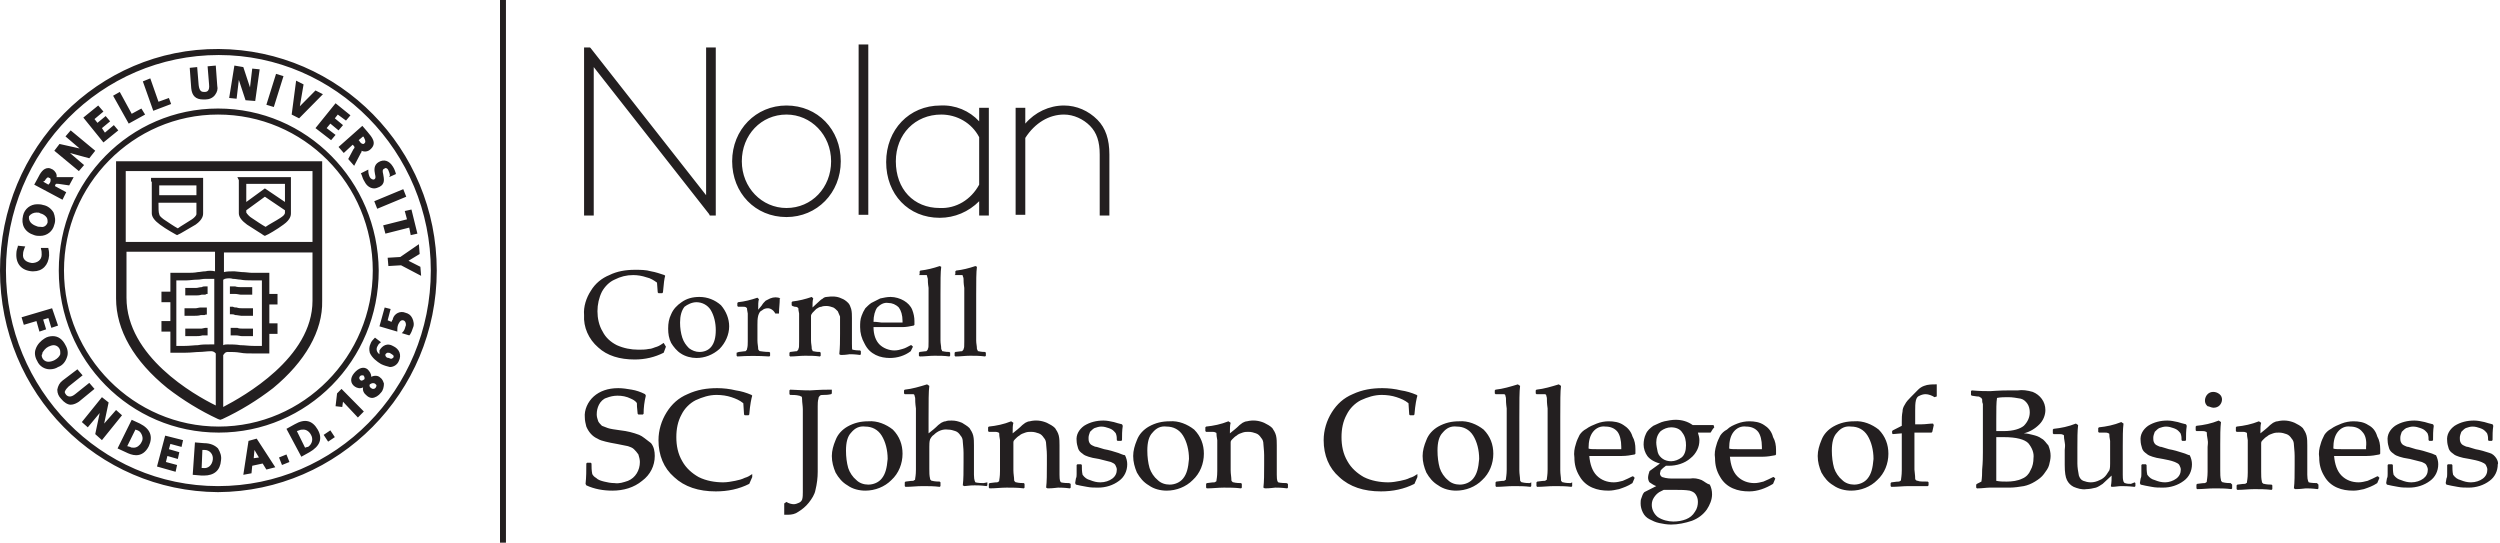 <svg width="129" height="28" viewBox="0 0 129 28" fill="none" xmlns="http://www.w3.org/2000/svg">
<g clip-path="url(#clip0_31233_827)">
<path d="M36.435 2.45H36.934V11.122H36.627L36.588 11.044L30.637 3.461V11.122H30.138V2.45H30.445L30.484 2.489L36.435 10.072V2.45ZM44.305 2.294H44.804V11.083H44.305V2.294ZM57.244 7.972V11.122H56.745V7.972C56.745 7.311 56.591 6.844 56.245 6.494C55.9 6.144 55.401 5.911 54.902 5.911C54.134 5.911 53.404 6.339 52.905 7.117V11.083H52.406V5.561H52.905V6.378C53.404 5.794 54.134 5.444 54.902 5.444C55.554 5.444 56.169 5.717 56.63 6.183C57.052 6.611 57.244 7.194 57.244 7.972ZM50.525 6.261C50.026 5.717 49.296 5.406 48.529 5.444C46.916 5.444 45.726 6.689 45.726 8.361C45.726 10.033 46.878 11.239 48.49 11.239C49.258 11.239 49.987 10.928 50.525 10.383V11.122H51.024V5.561H50.525V6.261ZM48.49 10.733C47.146 10.733 46.225 9.761 46.225 8.322C46.225 6.922 47.223 5.911 48.567 5.911C49.373 5.911 50.141 6.339 50.525 7.078V9.528C50.103 10.306 49.335 10.772 48.49 10.733ZM40.581 5.444C39.007 5.444 37.779 6.689 37.779 8.322C37.779 9.956 38.969 11.2 40.581 11.2C42.155 11.2 43.384 9.956 43.384 8.322C43.384 6.689 42.194 5.444 40.581 5.444ZM40.581 10.733C39.314 10.733 38.278 9.683 38.278 8.322C38.278 6.961 39.276 5.911 40.581 5.911C41.848 5.911 42.885 6.961 42.885 8.322C42.885 9.683 41.887 10.733 40.581 10.733ZM25.8 0H26.107V28H25.8V0ZM20.77 17.15L20.732 17.189L21.116 17.306L21.154 17.267C21.231 17.15 21.27 17.033 21.308 16.917C21.385 16.761 21.346 16.567 21.27 16.411C21.193 16.256 21.078 16.178 20.924 16.139C20.655 16.022 20.348 16.178 20.271 16.45C20.271 16.489 20.271 16.489 20.233 16.528C20.233 16.567 20.233 16.567 20.195 16.606L20.003 16.528L20.156 15.944L19.849 15.867L19.58 16.839L20.502 17.111V17.033C20.502 16.956 20.502 16.878 20.54 16.761C20.579 16.683 20.655 16.489 20.809 16.528C20.962 16.567 20.962 16.8 20.924 16.839C20.886 16.994 20.847 17.072 20.77 17.15ZM19.887 18.356V18.278C19.926 18.239 19.964 18.2 20.003 18.2C20.041 18.2 20.118 18.2 20.156 18.239C20.233 18.278 20.271 18.317 20.31 18.356V18.433C20.271 18.472 20.233 18.511 20.195 18.511C20.156 18.511 20.118 18.511 20.079 18.472C19.964 18.472 19.926 18.433 19.887 18.356ZM19.657 18.783C19.811 18.861 19.964 18.9 20.118 18.939C20.31 18.939 20.502 18.822 20.579 18.628C20.732 18.317 20.617 18.006 20.271 17.85C20.003 17.694 19.734 17.811 19.58 18.083V18.278C19.465 18.2 19.388 18.044 19.465 17.889C19.504 17.811 19.542 17.733 19.619 17.694L19.657 17.656L19.35 17.422L19.312 17.461C19.235 17.539 19.158 17.617 19.12 17.733C19.043 17.889 19.043 18.044 19.081 18.2C19.196 18.472 19.465 18.667 19.657 18.783ZM18.812 19.561C18.774 19.6 18.697 19.639 18.659 19.639C18.62 19.639 18.62 19.639 18.582 19.6C18.505 19.522 18.544 19.444 18.582 19.406C18.62 19.367 18.659 19.367 18.697 19.367C18.736 19.367 18.774 19.367 18.774 19.406C18.812 19.444 18.812 19.483 18.812 19.561ZM19.081 19.833C19.196 19.756 19.273 19.756 19.35 19.794L19.427 19.872C19.427 19.989 19.35 20.067 19.273 20.067C19.235 20.067 19.196 20.067 19.158 20.028C19.081 19.989 19.043 19.911 19.081 19.833ZM18.736 19.989C18.697 20.144 18.774 20.3 18.928 20.417C19.005 20.494 19.12 20.533 19.196 20.533C19.35 20.533 19.542 20.417 19.657 20.261C19.772 20.144 19.811 19.95 19.811 19.794C19.772 19.678 19.734 19.561 19.619 19.483C19.504 19.367 19.312 19.367 19.158 19.444C19.158 19.289 19.081 19.172 18.966 19.056C18.774 18.9 18.505 18.978 18.275 19.25C18.045 19.522 18.083 19.794 18.313 19.95C18.429 20.028 18.582 20.067 18.736 19.989ZM17.315 20.961L17.661 21L17.699 20.728L18.467 21.544L18.774 21.233L17.622 20.067L17.392 20.3L17.315 20.961ZM17.046 22.206L16.701 22.439L16.931 22.789L17.277 22.556L17.046 22.206ZM15.319 22.244L15.434 22.206C15.511 22.167 15.588 22.167 15.664 22.167C15.818 22.167 15.971 22.283 16.048 22.439C16.163 22.633 16.125 22.906 15.895 23.061H15.856L15.741 23.1L15.319 22.244ZM14.781 22.128L15.549 23.567L15.971 23.333C16.509 23.022 16.663 22.633 16.394 22.167C16.125 21.7 15.741 21.583 15.204 21.894L14.781 22.128ZM14.781 23.45L14.397 23.606L14.551 23.994L14.935 23.839L14.781 23.45ZM13.092 23.644L13.13 23.217L13.361 23.606L13.092 23.644ZM12.823 22.75L12.555 24.5L12.977 24.422L13.015 24.033L13.553 23.917L13.745 24.228L14.205 24.111L13.245 22.633L12.823 22.75ZM10.405 24.15L10.443 23.217H10.558C10.827 23.217 11.019 23.45 10.98 23.722C10.942 23.994 10.75 24.189 10.481 24.15H10.405ZM10.059 22.828L9.944 24.5L10.405 24.539H10.52C11.057 24.539 11.364 24.267 11.403 23.761C11.441 23.528 11.364 23.333 11.249 23.139C11.095 22.983 10.865 22.867 10.52 22.867L10.059 22.828ZM8.523 22.478L8.101 24.072L9.061 24.344L9.137 23.994L8.562 23.839L8.638 23.528L9.176 23.683L9.253 23.333L8.715 23.178L8.792 22.906L9.368 23.061L9.445 22.711L8.523 22.478ZM6.565 23.022L6.987 22.167L7.103 22.206C7.218 22.244 7.295 22.361 7.333 22.478C7.371 22.594 7.371 22.711 7.295 22.828C7.218 22.983 7.064 23.1 6.911 23.1C6.834 23.1 6.757 23.1 6.719 23.061L6.565 23.022ZM6.796 21.661L6.066 23.139L6.488 23.333C6.642 23.411 6.834 23.489 7.026 23.489C7.295 23.489 7.525 23.333 7.679 23.022C7.909 22.517 7.755 22.128 7.218 21.856L6.796 21.661ZM5.26 20.494L4.223 21.778L4.53 22.05L5.145 21.311L4.914 22.4L5.26 22.711L6.296 21.428L5.989 21.156L5.375 21.856L5.605 20.767L5.26 20.494ZM3.225 19.639C3.071 19.756 2.995 19.911 2.956 20.106C2.956 20.3 3.033 20.456 3.148 20.572C3.302 20.767 3.494 20.883 3.647 20.883C3.801 20.883 3.954 20.806 4.07 20.728L4.876 20.067L4.607 19.756L3.878 20.339C3.686 20.494 3.532 20.494 3.417 20.378C3.379 20.339 3.34 20.261 3.34 20.222C3.379 20.106 3.455 20.028 3.532 19.95L4.262 19.367L3.993 19.056L3.225 19.639ZM2.188 18.2C2.265 18.083 2.342 17.967 2.496 17.889C2.572 17.85 2.688 17.811 2.764 17.811C2.956 17.811 3.11 17.967 3.11 18.161V18.278C3.071 18.394 2.956 18.511 2.803 18.589C2.726 18.628 2.611 18.667 2.496 18.667C2.304 18.667 2.15 18.511 2.15 18.317C2.188 18.278 2.188 18.239 2.188 18.2ZM1.843 18.006C1.766 18.2 1.804 18.433 1.92 18.628C2.035 18.9 2.304 19.056 2.572 19.056C2.726 19.056 2.879 19.017 2.995 18.939C3.225 18.861 3.379 18.667 3.455 18.433C3.532 18.239 3.494 18.006 3.379 17.811C3.225 17.5 2.995 17.344 2.726 17.344C2.572 17.344 2.419 17.383 2.304 17.461C2.112 17.578 1.92 17.772 1.843 18.006ZM2.688 15.906L1.113 16.372L1.229 16.761L1.881 16.567L2.035 17.111L2.38 16.994L2.227 16.489L2.496 16.411L2.649 16.917L2.995 16.8L2.688 15.906ZM1.305 12.717L0.921 12.678V12.717C0.883 12.833 0.845 12.95 0.845 13.067C0.806 13.611 1.113 13.961 1.651 14H1.728C2.188 14 2.496 13.689 2.534 13.183C2.534 13.067 2.534 12.95 2.496 12.833V12.794H2.112V12.833C2.15 12.95 2.15 13.028 2.15 13.144C2.15 13.417 1.92 13.572 1.651 13.572C1.344 13.533 1.152 13.378 1.19 13.106C1.19 12.989 1.229 12.911 1.267 12.794L1.305 12.717ZM1.881 10.967C1.958 10.967 2.035 10.967 2.073 11.006C2.227 11.044 2.342 11.122 2.419 11.239C2.457 11.317 2.457 11.394 2.457 11.472C2.419 11.628 2.265 11.744 2.112 11.706C2.035 11.706 1.958 11.706 1.881 11.667C1.651 11.589 1.459 11.433 1.497 11.161C1.574 11.044 1.728 10.967 1.881 10.967ZM1.92 10.539C1.574 10.539 1.267 10.772 1.19 11.122C1.075 11.589 1.267 11.978 1.766 12.133C1.881 12.172 1.958 12.172 2.073 12.172C2.419 12.172 2.726 11.939 2.803 11.589C2.879 11.394 2.841 11.161 2.764 10.967C2.649 10.772 2.457 10.617 2.227 10.578C2.112 10.539 1.996 10.539 1.92 10.539ZM2.611 9.256C2.611 9.333 2.611 9.411 2.534 9.489L2.496 9.528L2.227 9.372L2.304 9.333C2.38 9.217 2.457 9.1 2.534 9.178C2.572 9.178 2.611 9.217 2.611 9.256ZM2.726 8.75C2.649 8.711 2.572 8.672 2.496 8.672C2.227 8.672 2.073 8.944 1.958 9.178L1.766 9.528L3.225 10.306L3.417 9.917L2.841 9.606V9.567C2.879 9.45 2.918 9.489 3.033 9.489L3.571 9.567L3.801 9.139H2.918C2.956 8.983 2.841 8.828 2.726 8.75ZM4.914 7.778L3.647 6.728L3.379 7.039L4.108 7.661L3.071 7.428L2.803 7.778L4.07 8.828L4.338 8.517L3.609 7.894L4.607 8.167L4.914 7.778ZM5.26 6.611L5.682 6.261L5.452 5.989L5.029 6.339L4.876 6.144L5.337 5.756L5.068 5.444L4.3 6.067L5.337 7.35L6.104 6.728L5.874 6.456L5.413 6.844L5.26 6.611ZM7.487 5.911L7.295 5.6L6.796 5.872L6.181 4.744L5.836 4.939L6.642 6.378L7.487 5.911ZM7.909 5.717L8.83 5.367L8.715 5.056L8.178 5.25L7.755 4.044L7.371 4.2L7.909 5.717ZM11.095 4.9C11.211 4.744 11.249 4.589 11.211 4.433L11.134 3.383L10.712 3.422L10.788 4.356C10.827 4.706 10.673 4.744 10.558 4.744H10.52C10.405 4.744 10.289 4.706 10.251 4.394L10.174 3.461L9.79 3.5L9.867 4.55C9.905 4.939 10.097 5.133 10.481 5.133H10.596C10.788 5.133 10.98 5.056 11.095 4.9ZM12.055 16.917H11.902V17.306H12.171C12.286 17.306 12.401 17.344 12.478 17.344H13.054V16.956H12.516C12.439 16.956 12.324 16.956 12.247 16.917H12.055ZM13.054 16.294V15.906H12.478C12.401 15.906 12.324 15.906 12.209 15.867C12.132 15.867 12.094 15.867 12.017 15.828H11.863V16.217H11.94C12.017 16.217 12.055 16.217 12.132 16.256C12.247 16.256 12.363 16.294 12.439 16.294H13.054ZM12.017 14.778H11.863V15.167H12.132C12.247 15.167 12.363 15.206 12.439 15.206H13.015V14.817H12.439C12.363 14.817 12.247 14.817 12.132 14.778H12.017ZM10.097 16.956H9.56V17.344H10.136C10.213 17.344 10.328 17.344 10.443 17.306H10.712V16.917H10.596L10.405 16.956H10.097ZM10.712 15.167V14.778H10.596C10.52 14.778 10.481 14.778 10.405 14.817C10.289 14.817 10.213 14.856 10.136 14.856H9.56V15.244H10.097C10.174 15.244 10.289 15.244 10.405 15.206H10.596C10.635 15.167 10.673 15.167 10.712 15.167ZM10.673 16.256V15.867H10.366C10.251 15.867 10.174 15.906 10.097 15.906H9.521V16.294H10.059C10.136 16.294 10.251 16.294 10.366 16.256H10.558C10.635 16.217 10.673 16.217 10.673 16.256ZM12.708 9.489H14.704V10.422L13.668 9.722L12.708 10.422V9.489ZM12.708 10.85L13.668 10.15L14.704 10.85V10.967C14.704 11.083 14.589 11.161 14.474 11.239C14.244 11.394 13.86 11.589 13.706 11.706C13.553 11.628 13.207 11.394 12.977 11.239C12.9 11.2 12.746 11.044 12.708 10.967V10.85ZM12.324 9.294V11.006C12.324 11.2 12.478 11.394 12.746 11.589C13.092 11.822 13.553 12.094 13.591 12.133L13.668 12.172L13.745 12.133C13.783 12.133 14.32 11.822 14.628 11.589C15.012 11.317 15.012 11.083 15.012 11.006V9.139H12.247L12.324 9.294ZM8.178 10.461H10.136V11.044C10.136 11.122 10.021 11.239 9.905 11.317C9.675 11.472 9.329 11.667 9.176 11.783C9.022 11.706 8.677 11.472 8.446 11.317C8.293 11.2 8.216 11.122 8.216 11.044C8.178 10.967 8.178 10.733 8.178 10.461ZM10.136 10.072H8.216V9.567H10.136V10.072ZM7.832 9.372V11.006C7.832 11.2 7.986 11.394 8.254 11.589C8.562 11.822 9.061 12.094 9.061 12.094L9.137 12.133L9.214 12.094C9.253 12.094 9.752 11.783 10.097 11.589C10.481 11.317 10.481 11.083 10.481 11.006V9.178H7.794V9.372H7.832ZM16.125 15.517C16.125 18.472 12.555 20.456 11.518 21V18.317L11.556 18.278C11.595 18.2 11.671 18.161 11.748 18.161C11.979 18.161 12.171 18.161 12.401 18.2C12.593 18.239 12.823 18.239 13.13 18.239H13.898V17.228H14.32V16.683H13.898V15.711H14.32V15.167H13.898V14.078H13.015C12.862 14.078 12.67 14.039 12.478 14.039L12.094 14C11.902 14 11.71 14 11.556 14.039V13.028H16.125V15.517ZM16.125 12.483H6.488V8.828H16.125V12.483ZM10.865 17.772C10.596 17.772 10.405 17.772 10.213 17.811C10.021 17.811 9.79 17.85 9.483 17.85H9.099V14.467H9.637C9.79 14.467 9.982 14.428 10.213 14.428C10.328 14.428 10.443 14.389 10.596 14.389H11.057V17.772H10.865ZM6.488 12.989H11.095V14C10.942 13.961 10.75 13.961 10.596 14C10.443 14 10.328 14.039 10.213 14.039C10.021 14.078 9.829 14.078 9.675 14.078H8.792V15.05H8.331V15.594H8.792V16.567H8.331V17.111H8.792V18.2H9.56C9.867 18.2 10.097 18.161 10.289 18.161C10.481 18.161 10.673 18.122 10.904 18.122C10.98 18.122 11.057 18.161 11.095 18.2L11.134 18.239V20.922C10.021 20.378 6.527 18.394 6.527 15.361V12.989H6.488ZM11.518 14.428C11.556 14.428 11.595 14.389 11.595 14.389C11.748 14.35 11.902 14.35 12.017 14.389C12.171 14.389 12.286 14.428 12.401 14.428C12.593 14.467 12.785 14.467 12.977 14.467H13.514V17.85H13.13C12.823 17.85 12.631 17.811 12.401 17.811C12.171 17.772 11.94 17.772 11.748 17.772C11.671 17.772 11.595 17.772 11.518 17.811V14.428ZM16.624 15.517V8.322H5.989V15.4C5.989 17.033 6.911 18.628 8.638 20.028C9.445 20.65 10.328 21.194 11.249 21.622L11.364 21.661L11.479 21.622C12.401 21.194 13.284 20.65 14.09 20.028C15.741 18.667 16.663 17.072 16.624 15.517ZM19.235 13.961C19.235 18.394 15.664 22.011 11.287 22.011C6.911 22.011 3.302 18.394 3.302 13.961C3.302 9.528 6.872 5.911 11.249 5.911C15.664 5.911 19.235 9.489 19.235 13.961ZM11.249 5.6C6.719 5.6 3.033 9.333 3.033 13.961C3.033 18.589 6.719 22.322 11.287 22.322C15.856 22.322 19.542 18.589 19.542 13.961C19.504 9.333 15.818 5.6 11.249 5.6ZM13.169 5.211L13.399 3.578L13.015 3.539L12.9 4.511L12.555 3.461L12.094 3.383L11.825 5.056L12.209 5.094L12.324 4.122L12.67 5.172L13.169 5.211ZM14.129 5.522L14.628 3.928L14.244 3.811L13.745 5.406L14.129 5.522ZM15.434 6.106L16.663 4.861L16.279 4.667L15.472 5.483L15.664 4.356L15.28 4.161L15.05 5.911L15.434 6.106ZM17.853 6.222L18.083 5.95L17.315 5.328L16.279 6.611L17.085 7.233L17.315 6.961L16.855 6.611L17.046 6.378L17.469 6.728L17.699 6.456L17.277 6.106L17.43 5.911L17.853 6.222ZM18.851 7.311C18.851 7.35 18.812 7.389 18.812 7.389C18.774 7.428 18.774 7.428 18.736 7.428C18.659 7.428 18.582 7.35 18.544 7.272L18.505 7.233L18.736 7.039L18.774 7.078C18.812 7.156 18.851 7.233 18.851 7.311ZM19.12 7.7C19.465 7.389 19.196 7.078 18.966 6.806L18.697 6.494L17.469 7.583L17.738 7.894L18.198 7.467L18.237 7.506C18.313 7.583 18.313 7.622 18.237 7.7L17.968 8.206L18.275 8.556L18.62 7.894C18.659 7.856 18.659 7.817 18.659 7.778C18.812 7.856 19.005 7.817 19.12 7.7ZM20.079 9.139L20.425 8.983V8.944C20.387 8.828 20.348 8.711 20.271 8.594C20.079 8.283 19.811 8.206 19.542 8.361C19.273 8.517 19.312 8.789 19.35 8.983C19.388 9.139 19.388 9.217 19.312 9.256C19.235 9.294 19.12 9.217 19.081 9.139C19.043 9.061 19.005 8.944 19.005 8.828V8.75L18.62 8.944L18.659 9.022C18.697 9.139 18.736 9.256 18.812 9.372C18.928 9.606 19.12 9.722 19.312 9.722C19.388 9.722 19.504 9.683 19.58 9.644C19.887 9.489 19.811 9.217 19.772 8.983C19.734 8.828 19.734 8.75 19.811 8.711C19.849 8.711 19.849 8.672 19.887 8.672C19.964 8.672 20.003 8.711 20.041 8.789C20.079 8.867 20.118 8.983 20.118 9.061L20.079 9.139ZM19.465 10.772L20.962 10.15L20.809 9.761L19.312 10.383L19.465 10.772ZM21.193 12.133L21.538 12.056L21.231 10.811L20.886 10.889L21.001 11.317L19.772 11.628L19.887 12.056L21.116 11.744L21.193 12.133ZM21.692 13.767L21.078 13.456L21.654 13.106L21.615 12.6L20.655 13.261L20.003 13.3L20.041 13.728L20.694 13.689L21.73 14.233L21.692 13.767ZM22.23 13.961C22.23 20.106 17.315 25.083 11.249 25.083C5.183 25.083 0.307 20.067 0.307 13.961C0.307 7.817 5.221 2.839 11.287 2.839C17.315 2.839 22.23 7.817 22.23 13.961ZM22.537 13.961C22.537 7.661 17.507 2.567 11.287 2.528C5.068 2.489 0 7.622 0 13.961C0 20.3 5.029 25.356 11.249 25.394C17.469 25.356 22.537 20.261 22.537 13.961ZM114.219 21.039C114.334 21.039 114.449 21 114.526 20.922C114.679 20.767 114.718 20.494 114.526 20.339C114.334 20.183 114.065 20.183 113.912 20.339C113.758 20.494 113.72 20.767 113.873 20.922L113.912 20.961C113.988 20.961 114.104 21.039 114.219 21.039ZM32.98 22.439C32.672 22.322 32.365 22.244 32.02 22.206C31.712 22.167 31.482 22.128 31.367 22.089C31.252 22.05 31.175 22.011 31.06 21.972C30.983 21.894 30.906 21.817 30.868 21.739C30.829 21.622 30.791 21.506 30.791 21.389C30.791 21.194 30.829 21.039 30.906 20.883C30.983 20.728 31.137 20.572 31.29 20.533C31.482 20.456 31.674 20.417 31.866 20.417C32.096 20.417 32.327 20.456 32.557 20.572C32.826 20.689 32.864 20.806 32.864 20.806C32.864 20.883 32.864 21.039 32.903 21.35L32.941 21.389H33.171L33.21 21.35C33.21 21.039 33.248 20.728 33.325 20.417L33.287 20.339C33.056 20.222 32.826 20.144 32.596 20.106C32.365 20.067 32.135 20.028 31.904 20.028C31.367 20.028 30.945 20.183 30.637 20.456C30.33 20.728 30.138 21.156 30.177 21.544C30.177 21.7 30.215 21.856 30.254 22.011C30.369 22.283 30.561 22.517 30.829 22.633C30.945 22.711 31.098 22.75 31.252 22.789C31.405 22.828 31.597 22.867 31.828 22.906L32.404 23.022C32.519 23.061 32.634 23.1 32.711 23.178C32.788 23.256 32.864 23.333 32.941 23.45C32.98 23.567 33.018 23.722 33.018 23.839C33.018 24.267 32.788 24.656 32.404 24.811C32.173 24.889 31.943 24.967 31.712 24.928C31.52 24.928 31.329 24.889 31.175 24.85C31.021 24.811 30.868 24.772 30.753 24.656C30.676 24.617 30.599 24.539 30.561 24.461C30.522 24.267 30.522 24.111 30.522 23.917L30.484 23.878H30.292L30.254 23.917C30.254 24.267 30.254 24.617 30.215 24.967L30.254 25.044C30.676 25.239 31.137 25.317 31.597 25.317C32.173 25.317 32.711 25.161 33.133 24.811C33.555 24.5 33.786 24.033 33.786 23.528C33.786 23.294 33.747 23.061 33.594 22.867C33.325 22.672 33.171 22.517 32.98 22.439ZM38.815 24.461C38.7 24.539 38.585 24.617 38.431 24.656C38.278 24.733 38.124 24.772 37.932 24.811C37.74 24.85 37.51 24.889 37.318 24.889C36.895 24.889 36.435 24.811 36.051 24.617C35.705 24.422 35.398 24.15 35.206 23.8C34.976 23.411 34.899 22.983 34.899 22.556C34.899 22.128 34.976 21.739 35.168 21.389C35.321 21.078 35.59 20.806 35.897 20.65C36.243 20.494 36.588 20.378 36.972 20.378C37.241 20.378 37.51 20.417 37.74 20.494C37.971 20.572 38.163 20.65 38.355 20.806L38.393 21.389L38.431 21.428H38.623L38.662 21.389C38.7 20.883 38.777 20.533 38.815 20.417L38.777 20.378C38.508 20.261 38.239 20.183 37.971 20.144C37.663 20.067 37.318 20.028 37.011 20.028C36.473 20.028 35.974 20.106 35.475 20.339C35.014 20.533 34.669 20.844 34.4 21.272C34.131 21.7 33.978 22.206 33.978 22.711C33.978 23.489 34.246 24.15 34.784 24.617C35.321 25.122 36.051 25.356 36.934 25.356C37.548 25.356 38.124 25.239 38.662 24.967L38.815 24.617V24.461ZM42.846 20.106C42.232 20.106 41.887 20.144 41.81 20.144C41.733 20.144 41.388 20.144 40.773 20.106L40.735 20.144V20.339L40.773 20.378C40.927 20.378 41.08 20.378 41.234 20.417C41.272 20.417 41.311 20.456 41.349 20.456C41.388 20.494 41.388 20.533 41.388 20.611C41.388 20.767 41.426 20.961 41.426 21.117V25.394C41.426 25.511 41.426 25.667 41.388 25.783C41.349 25.861 41.311 25.9 41.234 25.939C41.157 25.978 41.042 26.017 40.965 26.017C40.85 26.017 40.696 25.978 40.581 25.9L40.466 25.978V26.561H40.658C40.85 26.561 41.042 26.522 41.196 26.406C41.388 26.289 41.58 26.133 41.733 25.939C41.887 25.744 42.04 25.511 42.079 25.278C42.155 24.967 42.194 24.656 42.194 24.344V20.961C42.194 20.844 42.194 20.689 42.232 20.572C42.232 20.494 42.27 20.456 42.309 20.417C42.347 20.378 42.424 20.378 42.501 20.378C42.578 20.378 42.731 20.378 42.885 20.339L42.923 20.3V20.106H42.846ZM44.804 21.739C44.42 21.739 44.075 21.817 43.73 22.011C43.461 22.167 43.23 22.4 43.115 22.711C43 22.983 42.923 23.256 42.923 23.528C42.923 23.839 43 24.111 43.115 24.383C43.269 24.656 43.461 24.889 43.73 25.044C43.998 25.239 44.344 25.317 44.651 25.317C45.15 25.317 45.649 25.122 45.995 24.772C46.379 24.422 46.571 23.917 46.571 23.411C46.571 22.944 46.417 22.517 46.071 22.167C45.726 21.894 45.265 21.7 44.804 21.739ZM45.495 24.694C45.342 24.889 45.073 25.006 44.804 25.006C44.574 25.006 44.344 24.928 44.19 24.772C43.998 24.617 43.845 24.383 43.768 24.15C43.691 23.878 43.653 23.567 43.653 23.256C43.653 22.828 43.73 22.517 43.921 22.322C44.113 22.089 44.344 21.972 44.651 22.011C44.996 22.011 45.304 22.167 45.495 22.478C45.688 22.789 45.803 23.217 45.803 23.683C45.764 24.15 45.688 24.461 45.495 24.694ZM50.755 24.928C50.448 24.928 50.333 24.889 50.333 24.889C50.333 24.889 50.256 24.811 50.256 24.5V22.983C50.256 22.828 50.256 22.633 50.218 22.478C50.179 22.322 50.103 22.206 50.026 22.089C49.911 21.972 49.757 21.894 49.642 21.817C49.45 21.739 49.296 21.7 49.105 21.7C48.989 21.7 48.874 21.7 48.797 21.739C48.721 21.739 48.644 21.778 48.567 21.817C48.529 21.856 48.452 21.894 48.413 21.933C48.26 22.089 48.068 22.244 47.914 22.361V21.544C47.914 20.728 47.914 20.183 47.953 19.911L47.837 19.833C47.454 19.95 47.07 20.067 46.686 20.106L46.647 20.144V20.3L46.686 20.339H47.108C47.146 20.339 47.146 20.339 47.185 20.378C47.185 20.378 47.185 20.417 47.223 20.533C47.223 20.65 47.223 20.806 47.262 21.078V24.228C47.262 24.539 47.223 24.656 47.223 24.694C47.223 24.733 47.223 24.772 47.185 24.772C47.185 24.772 47.146 24.811 47.108 24.811C47.07 24.811 46.993 24.811 46.724 24.85L46.686 24.889V25.083L46.724 25.122C47.031 25.122 47.3 25.083 47.607 25.083C47.914 25.083 48.183 25.083 48.49 25.122L48.529 25.083V24.889L48.49 24.85C48.221 24.85 48.106 24.811 48.106 24.811C48.068 24.811 48.068 24.811 48.029 24.772C47.991 24.733 47.991 24.733 47.991 24.694C47.953 24.539 47.953 24.383 47.953 24.189V23.061C47.953 22.944 47.953 22.789 47.991 22.672C48.029 22.594 48.106 22.478 48.183 22.439C48.375 22.244 48.644 22.128 48.913 22.167C49.066 22.167 49.181 22.206 49.296 22.244C49.412 22.283 49.488 22.361 49.565 22.478C49.642 22.556 49.68 22.672 49.68 22.789C49.68 22.906 49.719 23.1 49.719 23.372V23.839C49.719 24.344 49.719 24.733 49.68 25.044L49.757 25.083C50.064 25.044 50.218 25.044 50.295 25.044C50.41 25.044 50.602 25.044 50.909 25.083L50.947 25.044V24.889L50.755 24.928ZM55.17 24.928C54.863 24.928 54.748 24.889 54.748 24.889C54.71 24.85 54.671 24.811 54.671 24.5V22.983C54.671 22.828 54.671 22.633 54.633 22.478C54.595 22.322 54.518 22.206 54.441 22.089C54.326 21.972 54.172 21.894 54.019 21.817C53.75 21.7 53.443 21.661 53.136 21.739C53.059 21.739 52.982 21.778 52.905 21.817C52.867 21.856 52.79 21.894 52.752 21.933C52.598 22.089 52.445 22.206 52.253 22.361C52.253 22.128 52.253 21.933 52.291 21.817L52.176 21.739C51.792 21.894 51.408 21.972 51.024 22.011L50.986 22.05V22.244L51.024 22.283H51.331C51.408 22.283 51.446 22.283 51.523 22.322C51.562 22.322 51.562 22.361 51.562 22.4C51.562 22.439 51.562 22.517 51.6 22.711V24.306C51.6 24.617 51.562 24.733 51.562 24.772C51.562 24.811 51.562 24.85 51.523 24.85C51.523 24.85 51.485 24.889 51.446 24.889C51.408 24.889 51.331 24.889 51.062 24.928L51.024 24.967V25.161L51.062 25.2C51.37 25.2 51.638 25.161 51.946 25.161C52.253 25.161 52.521 25.161 52.829 25.2L52.867 25.161V24.967L52.829 24.928C52.56 24.928 52.445 24.889 52.445 24.889C52.406 24.889 52.406 24.889 52.368 24.85C52.33 24.811 52.33 24.811 52.33 24.772C52.33 24.617 52.291 24.461 52.291 24.267V22.828C52.291 22.75 52.33 22.711 52.368 22.672C52.445 22.594 52.521 22.517 52.598 22.478C52.675 22.4 52.79 22.361 52.905 22.322C53.02 22.283 53.097 22.283 53.212 22.283C53.366 22.283 53.481 22.322 53.596 22.361C53.712 22.4 53.788 22.478 53.865 22.594C53.942 22.672 53.98 22.789 53.98 22.906C53.98 23.022 54.019 23.217 54.019 23.489V23.956C54.019 24.461 54.019 24.85 53.98 25.161L54.057 25.2C54.364 25.2 54.518 25.161 54.595 25.161C54.71 25.161 54.902 25.161 55.209 25.2L55.247 25.161V24.967L55.17 24.928ZM57.705 23.372C57.474 23.294 57.205 23.217 56.975 23.178L56.591 23.061C56.514 23.061 56.438 23.022 56.361 22.983C56.284 22.944 56.245 22.906 56.207 22.828C56.169 22.75 56.169 22.672 56.169 22.594C56.169 22.478 56.207 22.4 56.245 22.283C56.322 22.206 56.399 22.128 56.476 22.089C56.591 22.05 56.706 22.011 56.821 22.011C56.975 22.011 57.09 22.05 57.205 22.089C57.321 22.128 57.397 22.167 57.474 22.244C57.513 22.283 57.589 22.361 57.589 22.4C57.628 22.517 57.628 22.594 57.628 22.711L57.666 22.75H57.858L57.896 22.711C57.896 22.478 57.896 22.206 57.935 21.972L57.896 21.894C57.743 21.856 57.589 21.817 57.474 21.778C57.282 21.739 57.129 21.7 56.937 21.7C56.591 21.7 56.245 21.778 55.938 21.972C55.67 22.167 55.516 22.439 55.554 22.75C55.554 22.867 55.593 23.022 55.631 23.139C55.67 23.256 55.746 23.333 55.862 23.411C55.938 23.489 56.054 23.528 56.169 23.567C56.284 23.606 56.438 23.644 56.706 23.683C56.898 23.722 57.129 23.8 57.321 23.839C57.397 23.878 57.513 23.917 57.551 23.994C57.589 24.072 57.628 24.15 57.628 24.228C57.628 24.422 57.551 24.578 57.397 24.694C57.244 24.811 57.013 24.889 56.783 24.889C56.591 24.889 56.438 24.85 56.245 24.772C56.092 24.733 55.977 24.656 55.862 24.5C55.823 24.344 55.823 24.15 55.823 23.994L55.785 23.956H55.593L55.554 23.994V24.461C55.554 24.539 55.554 24.617 55.516 24.694L55.478 24.928L55.516 25.006C55.67 25.044 55.862 25.083 56.092 25.122C56.284 25.161 56.476 25.161 56.668 25.161C57.052 25.161 57.436 25.044 57.743 24.811C58.012 24.617 58.165 24.306 58.165 23.956C58.165 23.8 58.127 23.644 58.05 23.489C57.973 23.489 57.82 23.411 57.705 23.372ZM60.354 21.739C59.97 21.739 59.624 21.817 59.279 22.011C59.01 22.167 58.779 22.4 58.664 22.711C58.549 22.983 58.472 23.256 58.472 23.528C58.472 23.839 58.549 24.111 58.664 24.383C58.818 24.656 59.01 24.889 59.279 25.044C59.547 25.239 59.893 25.317 60.2 25.317C60.699 25.317 61.198 25.122 61.544 24.772C61.928 24.422 62.12 23.917 62.12 23.411C62.12 22.944 61.966 22.517 61.62 22.167C61.275 21.894 60.814 21.7 60.354 21.739ZM61.045 24.694C60.891 24.889 60.622 25.006 60.354 25.006C60.123 25.006 59.893 24.928 59.739 24.772C59.547 24.617 59.394 24.383 59.317 24.15C59.24 23.878 59.202 23.567 59.202 23.256C59.202 22.828 59.279 22.517 59.471 22.322C59.663 22.089 59.893 21.972 60.2 22.011C60.545 22.011 60.853 22.167 61.045 22.478C61.237 22.789 61.352 23.217 61.352 23.683C61.313 24.15 61.237 24.461 61.045 24.694ZM66.381 24.928C66.074 24.928 65.959 24.889 65.959 24.889C65.921 24.85 65.882 24.811 65.882 24.5V22.983C65.882 22.828 65.882 22.633 65.844 22.478C65.805 22.322 65.729 22.206 65.652 22.089C65.537 21.972 65.383 21.894 65.23 21.817C64.961 21.7 64.654 21.661 64.346 21.739C64.27 21.739 64.193 21.778 64.116 21.817C64.078 21.856 64.001 21.894 63.962 21.933C63.809 22.089 63.655 22.206 63.463 22.361C63.463 22.128 63.463 21.933 63.502 21.817L63.387 21.739C63.003 21.894 62.619 21.972 62.235 22.011L62.196 22.05V22.244L62.235 22.283H62.542C62.619 22.283 62.657 22.283 62.734 22.322C62.772 22.322 62.772 22.361 62.772 22.4C62.772 22.439 62.772 22.517 62.811 22.711V24.306C62.811 24.617 62.772 24.733 62.772 24.772C62.772 24.811 62.772 24.85 62.734 24.85C62.734 24.85 62.696 24.889 62.657 24.889C62.619 24.889 62.542 24.889 62.273 24.928L62.235 24.967V25.161L62.273 25.2C62.58 25.2 62.849 25.161 63.156 25.161C63.425 25.161 63.732 25.161 64.039 25.2L64.078 25.161V24.967L64.039 24.928C63.77 24.928 63.655 24.889 63.655 24.889C63.617 24.889 63.617 24.889 63.579 24.85C63.54 24.811 63.54 24.811 63.54 24.772C63.54 24.617 63.502 24.461 63.502 24.267V22.828C63.502 22.75 63.54 22.711 63.579 22.672C63.655 22.594 63.732 22.517 63.809 22.478C63.886 22.4 64.001 22.361 64.116 22.322C64.231 22.283 64.308 22.283 64.423 22.283C64.577 22.283 64.692 22.322 64.807 22.361C64.922 22.4 64.999 22.478 65.076 22.594C65.153 22.672 65.191 22.789 65.191 22.906C65.191 23.022 65.23 23.217 65.23 23.489V23.956C65.23 24.461 65.23 24.85 65.191 25.161L65.268 25.2C65.575 25.2 65.729 25.161 65.805 25.161C65.921 25.161 66.112 25.161 66.42 25.2L66.458 25.161V24.967L66.381 24.928ZM73.138 24.461C73.023 24.539 72.908 24.617 72.754 24.656C72.601 24.733 72.447 24.772 72.255 24.811C72.063 24.85 71.833 24.889 71.641 24.889C71.219 24.889 70.758 24.811 70.374 24.617C70.029 24.422 69.721 24.15 69.529 23.8C69.299 23.411 69.222 22.983 69.222 22.556C69.222 22.128 69.299 21.739 69.491 21.389C69.645 21.078 69.913 20.806 70.221 20.65C70.566 20.494 70.912 20.378 71.296 20.378C71.564 20.378 71.833 20.417 72.063 20.494C72.294 20.572 72.486 20.65 72.678 20.806L72.716 21.389L72.754 21.428H72.946L72.985 21.389C73.023 20.883 73.1 20.533 73.138 20.417L73.1 20.378C72.831 20.261 72.562 20.183 72.294 20.144C71.987 20.067 71.641 20.028 71.334 20.028C70.796 20.028 70.297 20.106 69.798 20.339C69.338 20.533 68.992 20.844 68.723 21.272C68.454 21.7 68.301 22.206 68.301 22.711C68.301 23.489 68.57 24.15 69.107 24.617C69.645 25.122 70.374 25.356 71.257 25.356C71.871 25.356 72.447 25.239 72.985 24.967L73.138 24.617V24.461ZM75.288 21.739C74.904 21.739 74.559 21.817 74.213 22.011C73.945 22.167 73.714 22.4 73.599 22.711C73.484 22.983 73.407 23.256 73.407 23.528C73.407 23.839 73.484 24.111 73.599 24.383C73.753 24.656 73.945 24.889 74.213 25.044C74.482 25.239 74.828 25.317 75.135 25.317C75.634 25.317 76.133 25.122 76.479 24.772C76.862 24.422 77.055 23.917 77.055 23.411C77.055 22.944 76.901 22.517 76.555 22.167C76.21 21.894 75.749 21.7 75.288 21.739ZM76.018 24.694C75.864 24.889 75.596 25.006 75.327 25.006C75.096 25.006 74.866 24.928 74.713 24.772C74.52 24.617 74.367 24.383 74.29 24.15C74.213 23.878 74.175 23.567 74.175 23.256C74.175 22.828 74.252 22.517 74.444 22.322C74.636 22.089 74.866 21.972 75.173 22.011C75.519 22.011 75.826 22.167 76.018 22.478C76.21 22.789 76.325 23.217 76.325 23.683C76.287 24.15 76.21 24.461 76.018 24.694ZM78.936 24.928C78.667 24.928 78.552 24.889 78.552 24.889C78.513 24.889 78.513 24.889 78.475 24.85C78.437 24.811 78.437 24.811 78.437 24.772C78.437 24.617 78.398 24.461 78.398 24.267V21.544C78.398 20.728 78.398 20.183 78.437 19.911L78.321 19.833C77.938 19.95 77.554 20.067 77.17 20.106L77.131 20.144V20.3L77.17 20.339H77.592C77.63 20.339 77.63 20.339 77.669 20.378C77.669 20.417 77.707 20.494 77.707 20.533C77.707 20.65 77.707 20.806 77.746 21.078V24.228C77.746 24.5 77.707 24.656 77.707 24.694C77.707 24.733 77.707 24.772 77.669 24.772C77.669 24.772 77.63 24.811 77.592 24.811C77.554 24.811 77.477 24.811 77.208 24.85L77.17 24.889V25.083L77.208 25.122C77.515 25.122 77.784 25.083 78.091 25.083C78.398 25.083 78.667 25.083 78.974 25.122L79.013 25.083V24.889L78.936 24.928ZM81.047 24.928C80.779 24.928 80.663 24.889 80.663 24.889C80.625 24.889 80.625 24.889 80.587 24.85C80.548 24.811 80.548 24.811 80.548 24.772C80.548 24.617 80.51 24.461 80.51 24.267V21.544C80.51 20.728 80.51 20.183 80.548 19.911L80.433 19.833C80.049 19.95 79.665 20.067 79.281 20.106L79.243 20.144V20.3L79.281 20.339H79.704C79.742 20.339 79.742 20.339 79.78 20.378C79.78 20.417 79.819 20.494 79.819 20.533C79.819 20.65 79.819 20.806 79.857 21.078V24.228C79.857 24.5 79.819 24.656 79.819 24.694C79.819 24.733 79.819 24.772 79.78 24.772C79.78 24.772 79.742 24.811 79.704 24.811C79.665 24.811 79.588 24.811 79.32 24.85L79.281 24.889V25.083L79.32 25.122C79.627 25.122 79.895 25.083 80.203 25.083C80.51 25.083 80.779 25.083 81.086 25.122L81.124 25.083V24.889L81.047 24.928ZM83.773 21.933C83.543 21.778 83.274 21.739 83.005 21.739C82.813 21.739 82.583 21.778 82.391 21.856C82.199 21.933 82.007 22.011 81.854 22.128C81.7 22.206 81.585 22.322 81.508 22.439C81.431 22.594 81.355 22.75 81.316 22.906C81.239 23.139 81.201 23.372 81.239 23.606C81.239 23.956 81.316 24.267 81.508 24.578C81.662 24.85 81.892 25.044 82.161 25.161C82.43 25.278 82.698 25.317 83.005 25.317C83.197 25.317 83.351 25.278 83.543 25.239C83.773 25.161 84.004 25.083 84.234 24.928L84.349 24.656L84.272 24.578H84.234C84.08 24.656 83.927 24.733 83.735 24.811C83.581 24.85 83.428 24.889 83.274 24.889C82.929 24.889 82.621 24.772 82.391 24.539C82.161 24.306 82.046 23.956 82.007 23.528H83.696C83.927 23.528 84.157 23.489 84.349 23.45L84.388 23.411V23.178C84.388 22.944 84.349 22.711 84.234 22.517C84.157 22.244 83.965 22.05 83.773 21.933ZM83.658 23.061V23.178H82.43C82.199 23.178 82.007 23.178 81.969 23.139C81.969 22.75 82.046 22.478 82.199 22.283C82.353 22.089 82.583 21.972 82.852 22.011C83.082 22.011 83.312 22.089 83.466 22.283C83.581 22.439 83.658 22.711 83.658 23.061ZM87.805 24.772C87.612 24.694 87.421 24.656 87.19 24.694H86.384C86.192 24.694 86 24.694 85.77 24.617C85.693 24.578 85.654 24.5 85.654 24.422C85.654 24.383 85.693 24.306 85.693 24.267C85.77 24.189 85.846 24.111 85.962 24.033H86.115C86.499 24.033 86.921 23.917 87.229 23.644C87.382 23.528 87.497 23.372 87.574 23.217C87.651 23.061 87.689 22.906 87.689 22.711C87.689 22.594 87.651 22.439 87.612 22.322H88.265C88.304 22.283 88.342 22.167 88.457 22.05L88.419 21.933H87.344C87.075 21.739 86.768 21.661 86.461 21.661C86.269 21.661 86.077 21.7 85.885 21.739C85.693 21.778 85.501 21.894 85.309 21.972C85.155 22.089 85.002 22.206 84.925 22.4C84.848 22.556 84.81 22.75 84.81 22.944C84.81 23.139 84.887 23.372 85.002 23.528C85.117 23.683 85.347 23.839 85.654 23.917L85.117 24.306C85.079 24.422 85.04 24.539 85.04 24.656C85.04 24.733 85.079 24.85 85.117 24.889C85.232 24.967 85.347 25.044 85.463 25.083L84.848 25.394C84.771 25.472 84.733 25.589 84.695 25.706C84.656 25.783 84.656 25.9 84.656 25.978C84.656 26.133 84.695 26.289 84.771 26.444C84.848 26.6 84.963 26.717 85.117 26.794C85.27 26.872 85.424 26.95 85.616 26.989C85.808 27.028 86 27.067 86.23 27.067C86.576 27.067 86.96 26.989 87.305 26.872C87.612 26.756 87.881 26.561 88.073 26.289C88.227 26.056 88.342 25.783 88.342 25.511C88.342 25.317 88.304 25.161 88.227 25.006C88.073 24.967 87.958 24.85 87.805 24.772ZM85.463 22.828C85.463 22.594 85.539 22.4 85.693 22.244C85.846 22.128 86.038 22.05 86.23 22.05C86.461 22.05 86.691 22.128 86.806 22.322C86.96 22.517 86.998 22.75 86.998 22.983C86.998 23.256 86.921 23.489 86.768 23.606C86.614 23.722 86.422 23.8 86.23 23.8C86.077 23.8 85.923 23.761 85.808 23.683C85.693 23.606 85.578 23.489 85.539 23.333C85.501 23.139 85.463 22.983 85.463 22.828ZM86.346 26.911C86.077 26.911 85.77 26.833 85.539 26.678C85.347 26.522 85.232 26.289 85.232 26.056C85.232 25.9 85.27 25.783 85.347 25.667C85.424 25.55 85.501 25.472 85.616 25.394L85.846 25.278H86.499C86.73 25.278 86.96 25.278 87.19 25.317C87.305 25.356 87.421 25.394 87.497 25.511C87.574 25.628 87.612 25.744 87.612 25.9C87.612 26.056 87.574 26.25 87.459 26.406C87.344 26.6 87.19 26.717 86.998 26.794C86.806 26.872 86.576 26.911 86.346 26.911ZM91.029 21.933C90.799 21.778 90.53 21.739 90.262 21.739C90.07 21.739 89.839 21.778 89.647 21.856C89.455 21.933 89.263 22.011 89.11 22.167C88.956 22.244 88.841 22.361 88.764 22.478C88.688 22.633 88.611 22.789 88.572 22.944C88.496 23.178 88.457 23.411 88.496 23.644C88.496 23.994 88.572 24.306 88.764 24.617C88.918 24.889 89.148 25.083 89.417 25.2C89.686 25.317 89.954 25.356 90.262 25.356C90.684 25.356 91.106 25.2 91.49 24.967L91.605 24.694L91.529 24.617H91.49C91.337 24.694 91.183 24.772 90.991 24.85C90.838 24.889 90.684 24.928 90.53 24.928C90.185 24.928 89.878 24.811 89.647 24.578C89.417 24.344 89.302 23.994 89.263 23.567H90.953C91.183 23.567 91.413 23.528 91.605 23.489L91.644 23.45V23.217C91.644 22.983 91.605 22.75 91.49 22.556C91.413 22.244 91.221 22.05 91.029 21.933ZM90.914 23.061V23.178H89.686C89.455 23.178 89.263 23.178 89.225 23.139C89.225 22.75 89.302 22.478 89.455 22.283C89.609 22.089 89.839 21.972 90.108 22.011C90.338 22.011 90.569 22.089 90.722 22.283C90.838 22.439 90.914 22.711 90.914 23.061ZM95.675 21.739C95.291 21.739 94.945 21.817 94.6 22.011C94.331 22.167 94.101 22.4 93.986 22.711C93.871 22.983 93.794 23.256 93.794 23.528C93.794 23.839 93.871 24.111 93.986 24.383C94.139 24.656 94.331 24.889 94.6 25.044C94.869 25.239 95.214 25.317 95.521 25.317C96.02 25.317 96.52 25.122 96.865 24.772C97.249 24.422 97.441 23.917 97.441 23.411C97.441 22.944 97.287 22.517 96.942 22.167C96.596 21.894 96.136 21.7 95.675 21.739ZM96.366 24.694C96.213 24.889 95.944 25.006 95.675 25.006C95.445 25.006 95.214 24.928 95.061 24.772C94.869 24.617 94.715 24.383 94.638 24.15C94.562 23.878 94.523 23.567 94.523 23.256C94.523 22.828 94.6 22.517 94.792 22.322C94.984 22.089 95.214 21.972 95.521 22.011C95.867 22.011 96.174 22.167 96.366 22.478C96.558 22.789 96.673 23.217 96.673 23.683C96.635 24.15 96.558 24.461 96.366 24.694ZM99.284 19.911C99.169 19.95 99.054 20.028 98.977 20.106L98.593 20.494C98.478 20.611 98.362 20.728 98.286 20.883C98.209 21 98.171 21.117 98.171 21.233C98.132 21.428 98.132 21.583 98.132 21.778V21.972L97.671 22.206L97.633 22.244V22.361L97.671 22.4L98.132 22.361V24.267C98.132 24.539 98.094 24.694 98.094 24.733C98.094 24.772 98.094 24.811 98.055 24.811C98.055 24.811 98.017 24.85 97.979 24.85C97.94 24.85 97.863 24.85 97.595 24.889L97.556 24.928V25.083L97.595 25.122C97.902 25.122 98.209 25.083 98.478 25.083H99.476L99.514 25.044V24.889L99.476 24.85C99.207 24.85 99.015 24.85 98.977 24.811C98.938 24.811 98.9 24.811 98.862 24.772C98.823 24.733 98.823 24.733 98.823 24.694C98.823 24.656 98.823 24.539 98.785 24.228V22.322H99.668L99.706 22.283L99.783 21.933L99.745 21.856C99.553 21.856 99.361 21.894 99.169 21.894H98.823V21.194C98.823 21 98.823 20.806 98.862 20.65C98.9 20.533 98.938 20.456 99.054 20.417C99.13 20.378 99.246 20.339 99.361 20.339C99.514 20.339 99.706 20.417 99.821 20.494L99.937 20.456V19.833H99.898C99.706 19.833 99.476 19.833 99.284 19.911ZM105.35 22.633C105.196 22.517 105.043 22.478 104.889 22.439C104.736 22.4 104.582 22.361 104.429 22.361C104.736 22.283 105.004 22.128 105.235 21.894C105.427 21.7 105.542 21.428 105.542 21.156C105.542 20.728 105.273 20.378 104.889 20.222C104.621 20.144 104.352 20.106 104.121 20.144H103.699C103.123 20.144 102.778 20.183 102.701 20.183C102.471 20.183 102.163 20.183 101.741 20.144L101.703 20.183V20.378L101.741 20.417L102.01 20.456C102.087 20.456 102.125 20.456 102.163 20.494C102.202 20.494 102.202 20.533 102.24 20.533C102.24 20.572 102.279 20.572 102.279 20.611C102.279 20.689 102.279 20.767 102.317 20.844V23.333C102.317 23.528 102.317 23.839 102.279 24.228C102.279 24.733 102.24 24.811 102.24 24.85L102.01 24.967L101.971 25.006V25.161L102.01 25.2H102.048C102.279 25.2 102.509 25.161 102.662 25.161H103.699C103.929 25.161 104.198 25.122 104.429 25.083C104.621 25.044 104.812 24.967 105.004 24.85C105.196 24.733 105.35 24.617 105.465 24.461C105.58 24.306 105.696 24.15 105.734 23.994C105.772 23.839 105.811 23.683 105.811 23.528C105.811 23.333 105.772 23.178 105.696 22.983C105.58 22.867 105.504 22.711 105.35 22.633ZM103.046 22.556H103.392C104.045 22.556 104.467 22.672 104.659 22.867C104.851 23.1 104.966 23.372 104.928 23.644C104.928 23.839 104.889 24.072 104.774 24.267C104.697 24.461 104.544 24.617 104.352 24.694C104.121 24.811 103.814 24.85 103.546 24.85C103.354 24.85 103.2 24.85 103.008 24.811V22.556H103.046ZM104.429 21.972C104.237 22.128 103.891 22.244 103.392 22.244H103.008V21.622C103.008 21.117 103.008 20.767 103.046 20.533C103.238 20.494 103.43 20.494 103.622 20.494C103.853 20.494 104.045 20.533 104.275 20.572C104.429 20.611 104.544 20.728 104.621 20.844C104.697 20.961 104.736 21.117 104.736 21.272C104.736 21.544 104.621 21.778 104.429 21.972ZM109.957 24.967C109.842 24.967 109.765 24.967 109.65 24.928C109.612 24.928 109.612 24.889 109.573 24.85C109.535 24.733 109.535 24.617 109.535 24.5V23.022C109.535 22.556 109.535 22.167 109.573 21.856L109.458 21.778C109.074 21.933 108.69 22.011 108.306 22.05L108.268 22.089V22.283L108.306 22.322H108.613C108.69 22.322 108.729 22.322 108.805 22.361C108.844 22.361 108.844 22.4 108.844 22.439C108.844 22.478 108.844 22.556 108.882 22.75V23.917C108.882 24.033 108.882 24.15 108.844 24.267C108.805 24.344 108.729 24.422 108.69 24.5C108.613 24.617 108.46 24.733 108.345 24.772C108.191 24.85 108.037 24.889 107.884 24.889C107.73 24.889 107.615 24.85 107.5 24.811C107.385 24.772 107.308 24.656 107.27 24.539C107.231 24.344 107.193 24.111 107.193 23.917V23.1C107.193 22.633 107.193 22.244 107.231 21.933L107.116 21.856C106.732 22.011 106.348 22.089 105.964 22.128L105.926 22.167V22.361L105.964 22.4H106.271C106.348 22.4 106.387 22.4 106.463 22.439C106.502 22.439 106.502 22.478 106.502 22.517C106.502 22.556 106.502 22.633 106.54 22.828C106.579 23.022 106.54 23.1 106.54 23.217V23.994C106.54 24.383 106.579 24.617 106.655 24.772C106.732 24.928 106.847 25.044 107.001 25.122C107.193 25.2 107.423 25.278 107.654 25.239C107.807 25.239 107.999 25.2 108.153 25.161C108.268 25.122 108.383 25.044 108.498 24.967C108.652 24.811 108.805 24.694 108.959 24.539C108.959 24.694 108.959 24.889 108.921 25.083L108.959 25.122C109.151 25.122 109.304 25.083 109.458 25.083C109.573 25.083 109.804 25.083 110.149 25.122L110.187 25.083V24.928L110.149 24.889L109.957 24.967ZM112.645 23.372C112.414 23.294 112.146 23.217 111.915 23.178L111.531 23.061C111.454 23.061 111.378 23.022 111.301 22.983C111.224 22.944 111.186 22.906 111.147 22.828C111.109 22.75 111.109 22.672 111.109 22.594C111.109 22.478 111.147 22.4 111.186 22.283C111.262 22.206 111.339 22.128 111.416 22.089C111.531 22.05 111.646 22.011 111.762 22.011C111.915 22.011 112.03 22.05 112.146 22.089C112.261 22.128 112.337 22.167 112.414 22.244C112.453 22.283 112.529 22.361 112.529 22.4C112.568 22.517 112.568 22.594 112.568 22.711L112.606 22.75H112.76L112.798 22.711C112.798 22.478 112.798 22.206 112.837 21.972L112.798 21.894C112.645 21.856 112.491 21.817 112.376 21.778C112.184 21.739 112.03 21.7 111.838 21.7C111.493 21.7 111.147 21.778 110.84 21.972C110.571 22.167 110.418 22.439 110.456 22.75C110.456 22.867 110.495 23.022 110.533 23.139C110.571 23.256 110.648 23.333 110.763 23.411C110.84 23.489 110.955 23.528 111.071 23.567C111.186 23.606 111.339 23.644 111.608 23.683C111.8 23.722 112.03 23.761 112.222 23.839C112.299 23.878 112.414 23.917 112.453 23.994C112.491 24.072 112.529 24.15 112.529 24.228C112.529 24.422 112.453 24.578 112.299 24.694C112.146 24.811 111.915 24.889 111.723 24.889C111.531 24.889 111.378 24.85 111.186 24.772C111.032 24.733 110.917 24.656 110.802 24.5C110.763 24.344 110.763 24.15 110.763 23.994L110.725 23.956H110.533L110.495 23.994V24.461C110.495 24.539 110.495 24.617 110.456 24.694L110.418 24.928L110.456 25.006C110.61 25.044 110.802 25.083 111.032 25.122C111.224 25.161 111.416 25.161 111.608 25.161C111.992 25.161 112.376 25.044 112.683 24.811C112.952 24.617 113.105 24.306 113.105 23.956C113.105 23.8 113.067 23.644 112.99 23.489C112.913 23.489 112.798 23.411 112.645 23.372ZM115.102 24.928C114.833 24.928 114.718 24.889 114.718 24.889C114.679 24.889 114.679 24.889 114.641 24.85C114.603 24.811 114.603 24.811 114.603 24.772C114.564 24.617 114.564 24.461 114.564 24.267V22.944C114.564 22.478 114.564 22.089 114.603 21.778L114.487 21.7C114.104 21.856 113.72 21.933 113.336 21.972L113.297 22.011V22.206L113.336 22.244H113.643C113.72 22.244 113.758 22.244 113.835 22.283C113.873 22.283 113.873 22.322 113.873 22.361C113.873 22.4 113.873 22.478 113.912 22.672C113.95 22.867 113.912 22.944 113.912 23.061V24.344C113.912 24.617 113.873 24.772 113.873 24.811C113.873 24.85 113.873 24.889 113.835 24.889C113.835 24.889 113.796 24.928 113.758 24.928C113.72 24.928 113.643 24.928 113.374 24.967L113.336 25.006V25.2L113.374 25.239C113.681 25.239 113.95 25.2 114.257 25.2C114.564 25.2 114.833 25.2 115.14 25.239L115.179 25.2V25.006L115.102 24.928ZM119.555 24.928C119.248 24.928 119.133 24.889 119.133 24.889C119.133 24.889 119.056 24.811 119.056 24.5V22.983C119.056 22.828 119.056 22.633 119.018 22.478C118.979 22.322 118.903 22.206 118.826 22.089C118.711 21.972 118.557 21.894 118.404 21.817C118.135 21.7 117.828 21.661 117.521 21.739C117.444 21.739 117.367 21.778 117.29 21.817C117.252 21.856 117.175 21.894 117.137 21.933C116.983 22.089 116.829 22.206 116.637 22.361C116.637 22.128 116.637 21.933 116.676 21.817L116.561 21.739C116.177 21.894 115.793 21.972 115.409 22.011L115.371 22.05V22.244L115.409 22.283H115.716C115.793 22.283 115.831 22.283 115.908 22.322C115.946 22.322 115.946 22.361 115.946 22.4C115.946 22.439 115.946 22.517 115.985 22.711V24.383C115.985 24.694 115.946 24.811 115.946 24.85C115.946 24.889 115.946 24.928 115.908 24.928C115.908 24.928 115.87 24.967 115.831 24.967C115.793 24.967 115.716 24.967 115.447 25.006L115.409 25.044V25.239L115.447 25.278C115.754 25.278 116.023 25.239 116.33 25.239C116.599 25.239 116.906 25.239 117.213 25.278L117.252 25.239V25.044L117.213 25.006C116.945 25.006 116.829 24.967 116.829 24.967C116.791 24.967 116.791 24.967 116.753 24.928C116.714 24.889 116.714 24.889 116.714 24.85C116.676 24.694 116.676 24.539 116.676 24.344V22.867C116.676 22.789 116.714 22.75 116.753 22.711C116.829 22.633 116.906 22.556 116.983 22.517C117.06 22.439 117.175 22.4 117.29 22.361C117.405 22.322 117.482 22.322 117.597 22.322C117.751 22.322 117.866 22.361 117.981 22.4C118.096 22.439 118.173 22.517 118.25 22.633C118.327 22.711 118.365 22.828 118.365 22.944C118.365 23.061 118.404 23.256 118.404 23.528V23.994C118.404 24.5 118.404 24.889 118.365 25.2L118.442 25.239C118.749 25.239 118.903 25.2 118.979 25.2C119.095 25.2 119.287 25.2 119.594 25.239L119.632 25.2V25.006L119.555 24.928ZM122.204 21.933C121.974 21.778 121.705 21.739 121.437 21.739C121.245 21.739 121.014 21.778 120.822 21.856C120.63 21.933 120.438 22.011 120.285 22.128C120.131 22.206 120.016 22.322 119.939 22.439C119.862 22.594 119.786 22.75 119.747 22.906C119.671 23.139 119.632 23.372 119.671 23.606C119.671 23.956 119.747 24.267 119.939 24.578C120.093 24.85 120.323 25.044 120.592 25.161C120.861 25.278 121.129 25.317 121.437 25.317C121.629 25.317 121.782 25.278 121.974 25.239C122.204 25.161 122.435 25.083 122.665 24.928L122.78 24.656L122.704 24.578H122.665C122.512 24.656 122.358 24.733 122.166 24.811C122.012 24.85 121.859 24.889 121.705 24.889C121.36 24.889 121.053 24.772 120.822 24.539C120.592 24.306 120.477 23.956 120.438 23.528H122.128C122.358 23.528 122.588 23.489 122.78 23.45L122.819 23.411V23.178C122.819 22.944 122.78 22.711 122.665 22.517C122.588 22.244 122.435 22.05 122.204 21.933ZM122.089 23.061V23.178H120.861C120.63 23.178 120.438 23.178 120.4 23.139C120.4 22.75 120.477 22.478 120.63 22.283C120.784 22.089 121.014 21.972 121.283 22.011C121.513 22.011 121.744 22.089 121.897 22.283C122.051 22.439 122.128 22.711 122.089 23.061ZM125.391 23.372C125.161 23.294 124.892 23.217 124.662 23.178L124.278 23.061C124.201 23.061 124.124 23.022 124.047 22.983C123.971 22.944 123.932 22.906 123.894 22.828C123.855 22.75 123.855 22.672 123.855 22.594C123.855 22.478 123.894 22.4 123.932 22.283C124.009 22.206 124.086 22.128 124.162 22.089C124.278 22.05 124.393 22.011 124.508 22.011C124.662 22.011 124.777 22.05 124.892 22.089C125.007 22.128 125.084 22.167 125.161 22.244C125.199 22.283 125.276 22.361 125.276 22.4C125.314 22.517 125.314 22.594 125.314 22.711L125.353 22.75H125.506L125.545 22.711C125.545 22.478 125.545 22.206 125.583 21.972L125.545 21.894C125.391 21.856 125.237 21.817 125.122 21.778C124.93 21.739 124.777 21.7 124.585 21.7C124.239 21.7 123.894 21.778 123.587 21.972C123.318 22.167 123.164 22.439 123.203 22.75C123.203 22.867 123.241 23.022 123.279 23.139C123.318 23.256 123.395 23.333 123.51 23.411C123.587 23.489 123.702 23.528 123.817 23.567C123.932 23.606 124.086 23.644 124.354 23.683C124.546 23.722 124.777 23.8 124.969 23.839C125.046 23.878 125.161 23.917 125.199 23.994C125.237 24.072 125.276 24.15 125.276 24.228C125.276 24.422 125.199 24.578 125.046 24.694C124.892 24.811 124.662 24.889 124.431 24.889C124.239 24.889 124.086 24.85 123.894 24.772C123.74 24.733 123.625 24.656 123.51 24.5C123.471 24.344 123.471 24.15 123.471 23.994L123.433 23.956H123.241L123.203 23.994V24.461C123.203 24.539 123.203 24.617 123.164 24.694L123.126 24.928L123.164 25.006C123.318 25.044 123.51 25.083 123.74 25.122C123.932 25.161 124.124 25.161 124.316 25.161C124.7 25.161 125.084 25.044 125.391 24.811C125.66 24.617 125.813 24.306 125.813 23.956C125.813 23.8 125.775 23.644 125.698 23.489C125.66 23.489 125.545 23.411 125.391 23.372ZM128.808 23.644C128.731 23.528 128.616 23.411 128.462 23.372C128.232 23.294 127.963 23.217 127.733 23.178L127.349 23.061C127.272 23.061 127.196 23.022 127.119 22.983C127.042 22.944 127.004 22.906 126.965 22.828C126.927 22.75 126.927 22.672 126.927 22.594C126.927 22.478 126.965 22.4 127.004 22.283C127.08 22.206 127.157 22.128 127.234 22.089C127.349 22.05 127.464 22.011 127.579 22.011C127.733 22.011 127.848 22.05 127.963 22.089C128.079 22.128 128.155 22.167 128.232 22.244C128.271 22.283 128.347 22.361 128.347 22.4C128.386 22.517 128.386 22.594 128.386 22.711L128.424 22.75H128.578L128.616 22.711C128.616 22.478 128.616 22.206 128.654 21.972L128.616 21.894C128.462 21.856 128.309 21.817 128.194 21.778C128.002 21.739 127.848 21.7 127.656 21.7C127.311 21.7 126.965 21.778 126.658 21.972C126.389 22.167 126.236 22.439 126.274 22.75C126.274 22.867 126.312 23.022 126.351 23.139C126.389 23.256 126.466 23.333 126.581 23.411C126.658 23.489 126.773 23.528 126.888 23.567C127.004 23.606 127.157 23.644 127.426 23.683C127.618 23.722 127.848 23.761 128.04 23.839C128.117 23.878 128.232 23.917 128.271 23.994C128.309 24.072 128.347 24.15 128.347 24.228C128.347 24.422 128.271 24.578 128.117 24.694C127.963 24.811 127.733 24.889 127.503 24.889C127.311 24.889 127.157 24.85 126.965 24.772C126.812 24.733 126.696 24.656 126.581 24.5C126.543 24.344 126.543 24.15 126.543 23.994L126.504 23.956H126.312L126.274 23.994V24.461C126.274 24.539 126.274 24.617 126.236 24.694L126.197 24.928L126.236 25.006C126.389 25.044 126.581 25.083 126.812 25.122C127.004 25.161 127.196 25.161 127.387 25.161C127.771 25.161 128.155 25.044 128.462 24.811C128.731 24.617 128.885 24.306 128.885 23.956C128.923 23.917 128.885 23.761 128.808 23.644ZM34.246 17.694C34.131 17.772 34.016 17.85 33.901 17.889C33.747 17.928 33.632 18.006 33.479 18.006C33.287 18.044 33.133 18.044 32.941 18.044C32.557 18.044 32.173 17.967 31.828 17.811C31.52 17.656 31.252 17.422 31.098 17.111C30.906 16.8 30.829 16.411 30.829 16.061C30.829 15.711 30.906 15.361 31.06 15.05C31.213 14.778 31.444 14.544 31.712 14.428C32.02 14.272 32.327 14.194 32.672 14.194C32.903 14.194 33.133 14.233 33.363 14.311C33.555 14.35 33.747 14.467 33.901 14.583L33.939 15.089L33.978 15.128H34.17L34.208 15.089C34.246 14.622 34.285 14.35 34.323 14.233L34.285 14.194C34.054 14.117 33.824 14.039 33.594 14C33.325 13.922 33.056 13.922 32.749 13.922C32.288 13.922 31.828 14 31.444 14.194C31.06 14.35 30.714 14.622 30.484 15.011C30.254 15.361 30.1 15.828 30.138 16.256C30.1 16.878 30.369 17.5 30.868 17.928C31.329 18.356 31.981 18.55 32.749 18.55C33.287 18.55 33.786 18.433 34.246 18.2L34.362 17.889L34.246 17.694ZM35.13 18.239C35.36 18.394 35.667 18.472 35.936 18.472C36.358 18.472 36.78 18.317 37.126 18.006C37.433 17.694 37.625 17.267 37.625 16.839C37.625 16.45 37.471 16.061 37.203 15.75C36.895 15.478 36.512 15.322 36.089 15.322C35.744 15.322 35.437 15.4 35.168 15.594C34.938 15.75 34.745 15.944 34.63 16.217C34.515 16.45 34.477 16.683 34.477 16.956C34.477 17.228 34.515 17.461 34.63 17.694C34.745 17.889 34.938 18.122 35.13 18.239ZM35.936 15.594C36.243 15.594 36.512 15.75 36.665 15.983C36.857 16.294 36.934 16.683 36.934 17.033C36.934 17.422 36.857 17.694 36.704 17.889C36.55 18.083 36.32 18.161 36.089 18.161C35.897 18.161 35.705 18.083 35.552 17.967C35.398 17.811 35.283 17.656 35.206 17.422C35.13 17.189 35.091 16.917 35.091 16.644C35.091 16.294 35.168 16.022 35.321 15.828C35.475 15.711 35.705 15.594 35.936 15.594ZM40.274 15.4C40.12 15.322 39.929 15.322 39.737 15.4L39.506 15.517C39.429 15.594 39.353 15.672 39.314 15.75L39.122 15.983C39.122 15.711 39.122 15.556 39.161 15.439L39.084 15.361C38.738 15.478 38.431 15.556 38.086 15.594L38.047 15.633V15.789L38.086 15.828H38.355C38.393 15.828 38.47 15.828 38.508 15.867L38.546 15.906C38.546 15.944 38.546 15.983 38.585 16.178V17.617C38.585 17.733 38.585 17.889 38.546 18.006C38.546 18.044 38.546 18.044 38.508 18.083L38.47 18.122C38.47 18.122 38.393 18.122 38.124 18.161L38.009 18.2V18.356L38.047 18.394C38.585 18.356 39.122 18.356 39.698 18.394L39.737 18.356V18.2L39.698 18.161C39.429 18.161 39.276 18.122 39.237 18.122C39.199 18.122 39.199 18.122 39.161 18.083C39.161 18.083 39.122 18.044 39.122 18.006C39.122 17.889 39.084 17.733 39.084 17.578V16.761C39.084 16.606 39.084 16.45 39.122 16.294C39.161 16.178 39.199 16.061 39.314 16.022C39.391 15.944 39.506 15.906 39.621 15.906C39.775 15.906 39.929 16.022 40.005 16.178H40.197V16.139C40.197 15.906 40.236 15.672 40.236 15.4H40.274ZM41.004 15.828C41.042 15.828 41.119 15.828 41.157 15.867L41.196 15.906C41.196 15.944 41.196 16.022 41.234 16.178V17.617C41.234 17.85 41.234 17.967 41.196 18.006C41.196 18.044 41.196 18.044 41.157 18.083L41.119 18.122C41.119 18.122 41.042 18.122 40.773 18.161L40.735 18.2V18.356L40.773 18.394C41.042 18.394 41.272 18.356 41.541 18.356C41.81 18.356 42.04 18.356 42.309 18.394L42.347 18.356V18.2L42.309 18.161C42.079 18.161 42.002 18.122 41.963 18.122C41.925 18.122 41.925 18.122 41.925 18.083C41.925 18.044 41.887 18.044 41.887 18.006C41.887 17.85 41.848 17.733 41.848 17.578V16.294C41.848 16.256 41.887 16.178 41.925 16.139L42.117 15.944C42.194 15.906 42.27 15.828 42.386 15.828C42.462 15.789 42.578 15.789 42.654 15.789C42.77 15.789 42.885 15.828 43 15.867C43.077 15.906 43.154 15.983 43.23 16.061C43.269 16.139 43.307 16.256 43.346 16.333V17.228C43.346 17.578 43.346 17.928 43.307 18.278L43.384 18.317C43.653 18.317 43.806 18.278 43.845 18.278C43.921 18.278 44.113 18.278 44.382 18.317L44.42 18.278V18.122L44.382 18.083C44.113 18.083 44.037 18.044 43.998 18.044C43.96 18.044 43.96 17.967 43.96 17.733V16.411C43.96 16.256 43.96 16.1 43.921 15.944C43.883 15.828 43.845 15.711 43.768 15.633C43.653 15.517 43.538 15.439 43.422 15.4C43.192 15.283 42.923 15.283 42.654 15.322C42.578 15.322 42.501 15.361 42.462 15.4C42.424 15.439 42.386 15.439 42.347 15.478C42.232 15.594 42.079 15.711 41.925 15.867C41.925 15.672 41.925 15.517 41.963 15.4L41.887 15.322C41.541 15.439 41.234 15.517 40.888 15.556L40.85 15.594V15.75L40.888 15.789L41.004 15.828ZM45.188 18.317C45.419 18.433 45.688 18.472 45.918 18.472C46.302 18.472 46.686 18.356 46.993 18.122L47.108 17.889L47.031 17.811H46.993C46.839 17.889 46.724 17.967 46.571 18.006C46.455 18.044 46.302 18.083 46.148 18.083C45.88 18.083 45.572 17.967 45.38 17.772C45.188 17.578 45.073 17.267 45.073 16.878H46.571C46.763 16.878 46.955 16.839 47.146 16.8L47.185 16.761V16.567C47.185 16.372 47.146 16.178 47.07 15.983C46.993 15.789 46.839 15.633 46.647 15.517C46.455 15.4 46.187 15.322 45.956 15.322C45.764 15.322 45.611 15.361 45.419 15.4L44.958 15.633C44.843 15.711 44.728 15.828 44.651 15.906C44.574 16.022 44.497 16.178 44.459 16.294C44.382 16.489 44.382 16.683 44.382 16.878C44.382 17.189 44.459 17.461 44.612 17.733C44.766 18.044 44.958 18.2 45.188 18.317ZM45.073 16.606C45.073 16.294 45.15 16.022 45.265 15.867C45.419 15.711 45.611 15.594 45.841 15.633C46.033 15.633 46.225 15.711 46.379 15.867C46.494 16.022 46.571 16.256 46.571 16.567V16.644H45.495C45.227 16.606 45.15 16.606 45.073 16.606ZM47.415 14.194H47.799C47.799 14.194 47.837 14.194 47.837 14.233C47.837 14.233 47.837 14.272 47.876 14.389C47.876 14.467 47.876 14.622 47.914 14.856V17.617C47.914 17.85 47.914 17.967 47.876 18.006C47.876 18.044 47.876 18.044 47.837 18.083L47.799 18.122C47.799 18.122 47.722 18.122 47.454 18.161L47.415 18.2V18.356L47.454 18.394C47.722 18.394 47.953 18.356 48.221 18.356C48.49 18.356 48.721 18.356 48.989 18.394L49.028 18.356V18.2L48.989 18.161C48.759 18.161 48.682 18.122 48.644 18.122C48.605 18.122 48.605 18.122 48.605 18.083C48.605 18.044 48.567 18.044 48.567 18.006C48.567 17.85 48.529 17.733 48.529 17.578V15.206C48.529 14.506 48.529 14.039 48.567 13.767L48.49 13.728C48.145 13.844 47.837 13.922 47.492 13.961L47.454 14V14.156L47.415 14.194ZM49.258 14.194H49.642C49.642 14.194 49.68 14.194 49.68 14.233C49.68 14.272 49.719 14.311 49.719 14.389C49.719 14.467 49.719 14.622 49.757 14.856V17.617C49.757 17.85 49.757 17.967 49.719 18.006C49.719 18.044 49.719 18.044 49.68 18.083L49.642 18.122C49.642 18.122 49.565 18.122 49.296 18.161L49.258 18.2V18.356L49.296 18.394C49.565 18.394 49.795 18.356 50.064 18.356C50.295 18.356 50.563 18.356 50.832 18.394L50.87 18.356V18.2L50.832 18.161C50.602 18.161 50.525 18.122 50.487 18.122C50.448 18.122 50.448 18.122 50.448 18.083C50.448 18.044 50.41 18.044 50.41 18.006C50.41 17.85 50.371 17.733 50.371 17.578V15.206C50.371 14.506 50.371 14.039 50.41 13.767L50.333 13.728C49.987 13.844 49.68 13.922 49.335 13.961L49.296 14V14.156L49.258 14.194Z" fill="#231F20"/>
</g>
<defs>
<clipPath id="clip0_31233_827">
<rect width="129" height="28" fill="white"/>
</clipPath>
</defs>
</svg>
